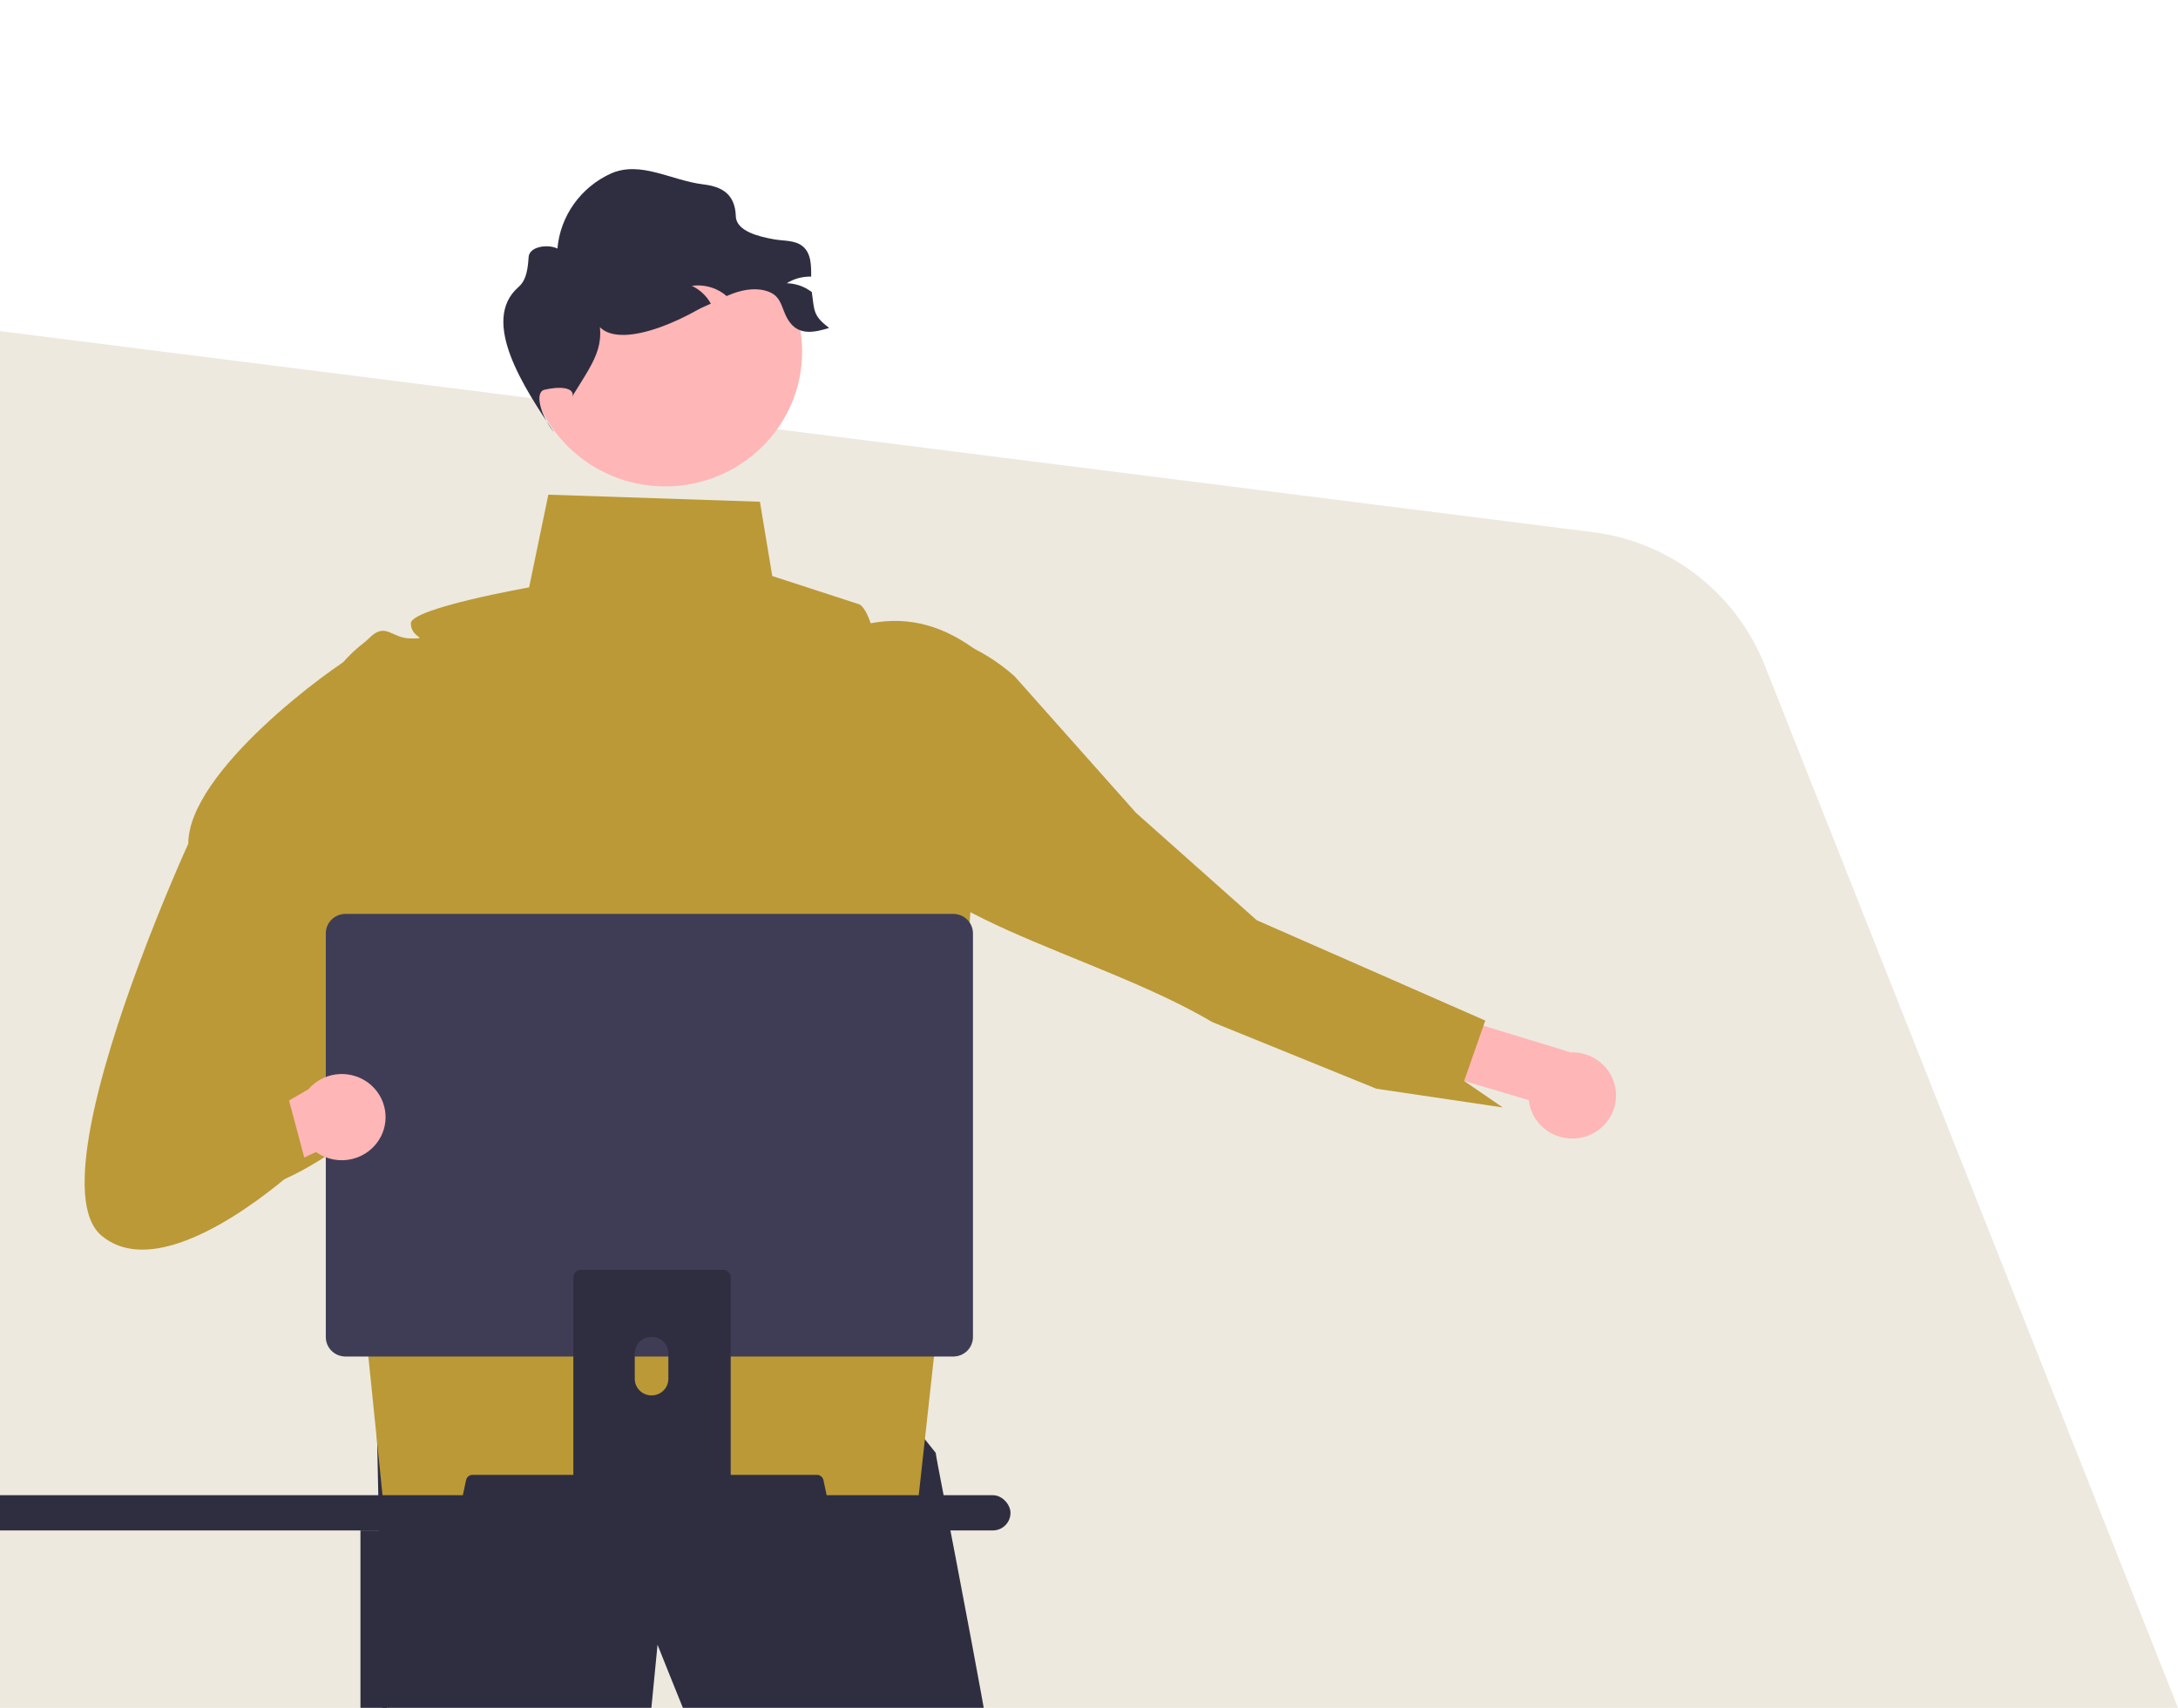 <svg width="408" height="320" viewBox="0 0 408 320" fill="none" xmlns="http://www.w3.org/2000/svg">
<g clip-path="url(#clip0_21355_438158)">
<path d="M0 62.041L298.404 99.714C312.876 101.541 325.206 111.101 330.58 124.661L408 320H0V62.041Z" fill="#EDE9DF"/>
<path d="M296.734 213.047C295.587 213.36 294.385 213.423 293.211 213.234C292.036 213.044 290.918 212.605 289.932 211.948C288.947 211.291 288.118 210.431 287.504 209.427C286.889 208.423 286.503 207.3 286.373 206.135L247.167 194.473L247.776 182.999L294.238 197.185C296.246 197.115 298.21 197.772 299.758 199.032C301.306 200.293 302.332 202.069 302.639 204.024C302.947 205.979 302.516 207.978 301.427 209.64C300.339 211.303 298.669 212.515 296.734 213.047V213.047Z" fill="#FFB6B6"/>
<path d="M164.736 153.862C160.766 150.599 166.579 134.427 165.011 129.739C164.918 129.456 164.829 129.171 164.744 128.885C164.567 128.28 164.606 127.634 164.857 127.054L179.592 120.228C183.432 121.773 186.969 123.963 190.047 126.702L212.811 152.309L235.426 172.427L245.349 176.784L278.232 191.229L277.891 192.197L277.888 192.2L274.274 202.539L274.274 202.545L281.504 207.509L257.833 203.997L242.177 197.637L227.103 191.513C204.846 178.32 168.226 171.482 164.736 153.862Z" fill="#BB9936"/>
<path d="M175.333 287.41L175.136 287.167C174.57 283.579 175.333 287.41 175.333 287.41Z" fill="#2F2E41"/>
<path d="M185.384 326.118H130.411C126.14 315.66 123.175 308.181 123.175 308.181C123.175 308.181 122.455 315.507 121.428 326.118H71.729C71.263 297.283 70.612 267.676 70.398 258.273L165.792 260.367L175.281 272.218C175.313 272.416 175.346 272.634 175.386 272.881C175.77 275.289 180.935 301.138 185.384 326.118Z" fill="#2F2E41"/>
<path d="M184.552 123.311L184.543 123.294C184.239 122.74 183.752 122.305 183.161 122.064C177.125 117.451 170.517 115.348 163.1 116.786C161.886 113.166 160.753 113.166 160.753 113.166L144.667 107.933L142.353 94.013L102.719 92.691L99.117 110.063C99.117 110.063 76.963 113.974 76.963 116.803C76.963 119.631 80.655 119.631 76.963 119.631C73.271 119.631 72.282 116.399 69.086 119.631C68.812 119.903 68.523 120.159 68.22 120.399C68.183 120.431 68.142 120.46 68.105 120.492C64.494 123.29 61.655 126.939 59.852 131.102C58.049 135.265 57.339 139.808 57.788 144.312L64.602 211.078L71.876 282.32L171.42 286.401L178.087 225.778L184.868 124.911C184.928 124.358 184.818 123.801 184.552 123.311Z" fill="#BB9936"/>
<path d="M58.488 207.111L68.236 211.435C63.653 215.096 56.675 220.021 49.84 222.3L38.98 215.007C34.935 199.644 37.413 183.812 42.275 170.425C44.968 162.986 48.54 155.885 52.917 149.268C52.468 144.763 53.179 140.22 54.982 136.057C56.785 131.895 59.623 128.246 63.235 125.447C63.276 125.415 63.312 125.387 63.349 125.354C66.947 128.429 69.885 132.179 71.993 136.386C74.1 140.593 75.335 145.171 75.624 149.854L75.842 153.393L76.277 160.368L77.38 178.179L64.293 198.221L58.488 207.111Z" fill="#BB9936"/>
<path d="M86.53 283.152C86.644 283.293 86.789 283.406 86.954 283.484C87.118 283.562 87.299 283.602 87.482 283.601H154.083C154.265 283.6 154.444 283.56 154.609 283.483C154.773 283.406 154.918 283.293 155.033 283.154C155.148 283.015 155.229 282.852 155.272 282.678C155.315 282.503 155.318 282.322 155.28 282.146L154.247 277.309C154.204 277.112 154.112 276.928 153.978 276.775C153.845 276.622 153.675 276.504 153.484 276.432C153.345 276.379 153.198 276.351 153.049 276.352H88.511C88.363 276.351 88.215 276.379 88.077 276.432C87.885 276.504 87.715 276.622 87.582 276.775C87.449 276.928 87.356 277.112 87.314 277.309L86.28 282.146C86.243 282.321 86.246 282.503 86.29 282.677C86.333 282.851 86.415 283.013 86.53 283.152Z" fill="#2F2E41"/>
<path d="M61.032 174.875V250.542C61.032 251.506 61.422 252.431 62.114 253.113C62.806 253.795 63.745 254.178 64.724 254.179H178.57C179.549 254.178 180.488 253.795 181.18 253.113C181.872 252.431 182.261 251.506 182.262 250.542V174.875C182.26 173.911 181.87 172.988 181.178 172.307C180.486 171.626 179.548 171.243 178.57 171.242H64.724C63.746 171.243 62.808 171.626 62.116 172.307C61.424 172.988 61.034 173.911 61.032 174.875Z" fill="#3F3D56"/>
<path d="M107.405 239.332V280.774H136.882V239.332C136.883 239.034 136.786 238.743 136.607 238.503C136.427 238.263 136.174 238.086 135.885 237.998C135.749 237.954 135.606 237.932 135.463 237.934H108.829C108.452 237.933 108.09 238.08 107.823 238.342C107.556 238.604 107.406 238.959 107.405 239.33V239.332ZM118.909 253.571C118.917 252.754 119.252 251.974 119.841 251.399C120.43 250.824 121.226 250.501 122.055 250.501C122.885 250.501 123.681 250.824 124.27 251.399C124.859 251.974 125.194 252.754 125.202 253.571V258.38C125.198 259.199 124.864 259.983 124.275 260.561C123.685 261.139 122.887 261.463 122.055 261.463C121.224 261.463 120.426 261.139 119.836 260.561C119.246 259.983 118.913 259.199 118.909 258.38V253.571Z" fill="#2F2E41"/>
<path d="M124.608 91.139C138.775 91.139 150.26 79.828 150.26 65.874C150.26 51.92 138.775 40.608 124.608 40.608C110.441 40.608 98.956 51.92 98.956 65.874C98.956 79.828 110.441 91.139 124.608 91.139Z" fill="#FFB6B6"/>
<path d="M155.321 61.455C152.555 62.301 149.889 62.8 148.09 60.565C146.292 58.331 146.762 55.776 144.087 54.699C141.927 53.827 139.432 54.2 137.254 55.011C136.865 55.153 136.486 55.313 136.115 55.473C135.907 55.295 135.699 55.126 135.474 54.966C133.773 53.775 131.674 53.272 129.608 53.559C131.118 54.278 132.361 55.446 133.16 56.898C132.419 57.263 131.623 57.535 130.91 57.939C121.113 63.486 110.219 65.721 111.108 56.462C114.072 64.153 111.767 66.894 107.42 73.918L107.249 74.327C107.682 72.484 104.632 72.397 101.998 73.027C100.052 73.493 101.311 77.961 103.805 81.039C98.229 72.769 89.877 60.143 97.099 53.809C98.164 52.874 98.833 51.556 99.024 48.183C99.138 46.183 102.594 45.681 104.42 46.572C104.684 43.564 105.751 40.679 107.513 38.209C109.275 35.739 111.669 33.772 114.452 32.507C120.037 30.059 125.717 33.825 131.786 34.554C135.153 34.959 137.707 36.295 137.841 40.528C137.931 43.346 142.243 44.355 145.063 44.854C146.852 45.165 148.868 44.978 150.295 46.091C151.949 47.382 151.967 49.652 151.958 51.833C150.34 51.787 148.745 52.218 147.376 53.07C149.051 53.111 150.671 53.672 152.004 54.672C152.029 54.688 152.054 54.706 152.076 54.726C152.564 58.393 152.365 59.168 155.321 61.455Z" fill="#2F2E41"/>
<path d="M71.356 212.954C70.819 214 70.059 214.919 69.126 215.648C68.194 216.376 67.112 216.896 65.956 217.173C64.799 217.449 63.595 217.474 62.428 217.247C61.26 217.02 60.157 216.546 59.194 215.857L29.698 229.682L27.722 221.54L57.76 204.105C59.057 202.594 60.872 201.605 62.86 201.324C64.848 201.043 66.872 201.491 68.548 202.581C70.224 203.672 71.436 205.33 71.953 207.242C72.47 209.154 72.258 211.186 71.356 212.954L71.356 212.954Z" fill="#FFB6B6"/>
<path d="M59.991 170.959L39.236 212.728L48.007 208.813L54.112 206.085L57.172 217.537C57.172 217.537 55.145 219.477 51.95 222.026C47.367 225.687 40.389 230.613 33.554 232.892C28.204 234.678 22.949 234.844 19.002 231.514C11.511 225.194 18.834 200.097 25.911 180.988C30.649 168.191 35.273 158.085 35.273 158.085C35.273 144.589 61.865 125.183 66.8 122.528C69.619 121.017 70.398 123.218 70.398 123.218L54.932 145.519L59.556 163.985L60.864 169.201L59.991 170.959Z" fill="#BB9936"/>
<rect x="-6.528" y="280.162" width="195.822" height="6.602" rx="3.301" fill="#2F2E41"/>
<rect x="67.522" y="286.765" width="4.937" height="55.29" fill="#2F2E41"/>
</g>
<defs>
<clipPath id="clip0_21355_438158">
<rect width="408" height="320" fill="white"/>
</clipPath>
</defs>
</svg>
